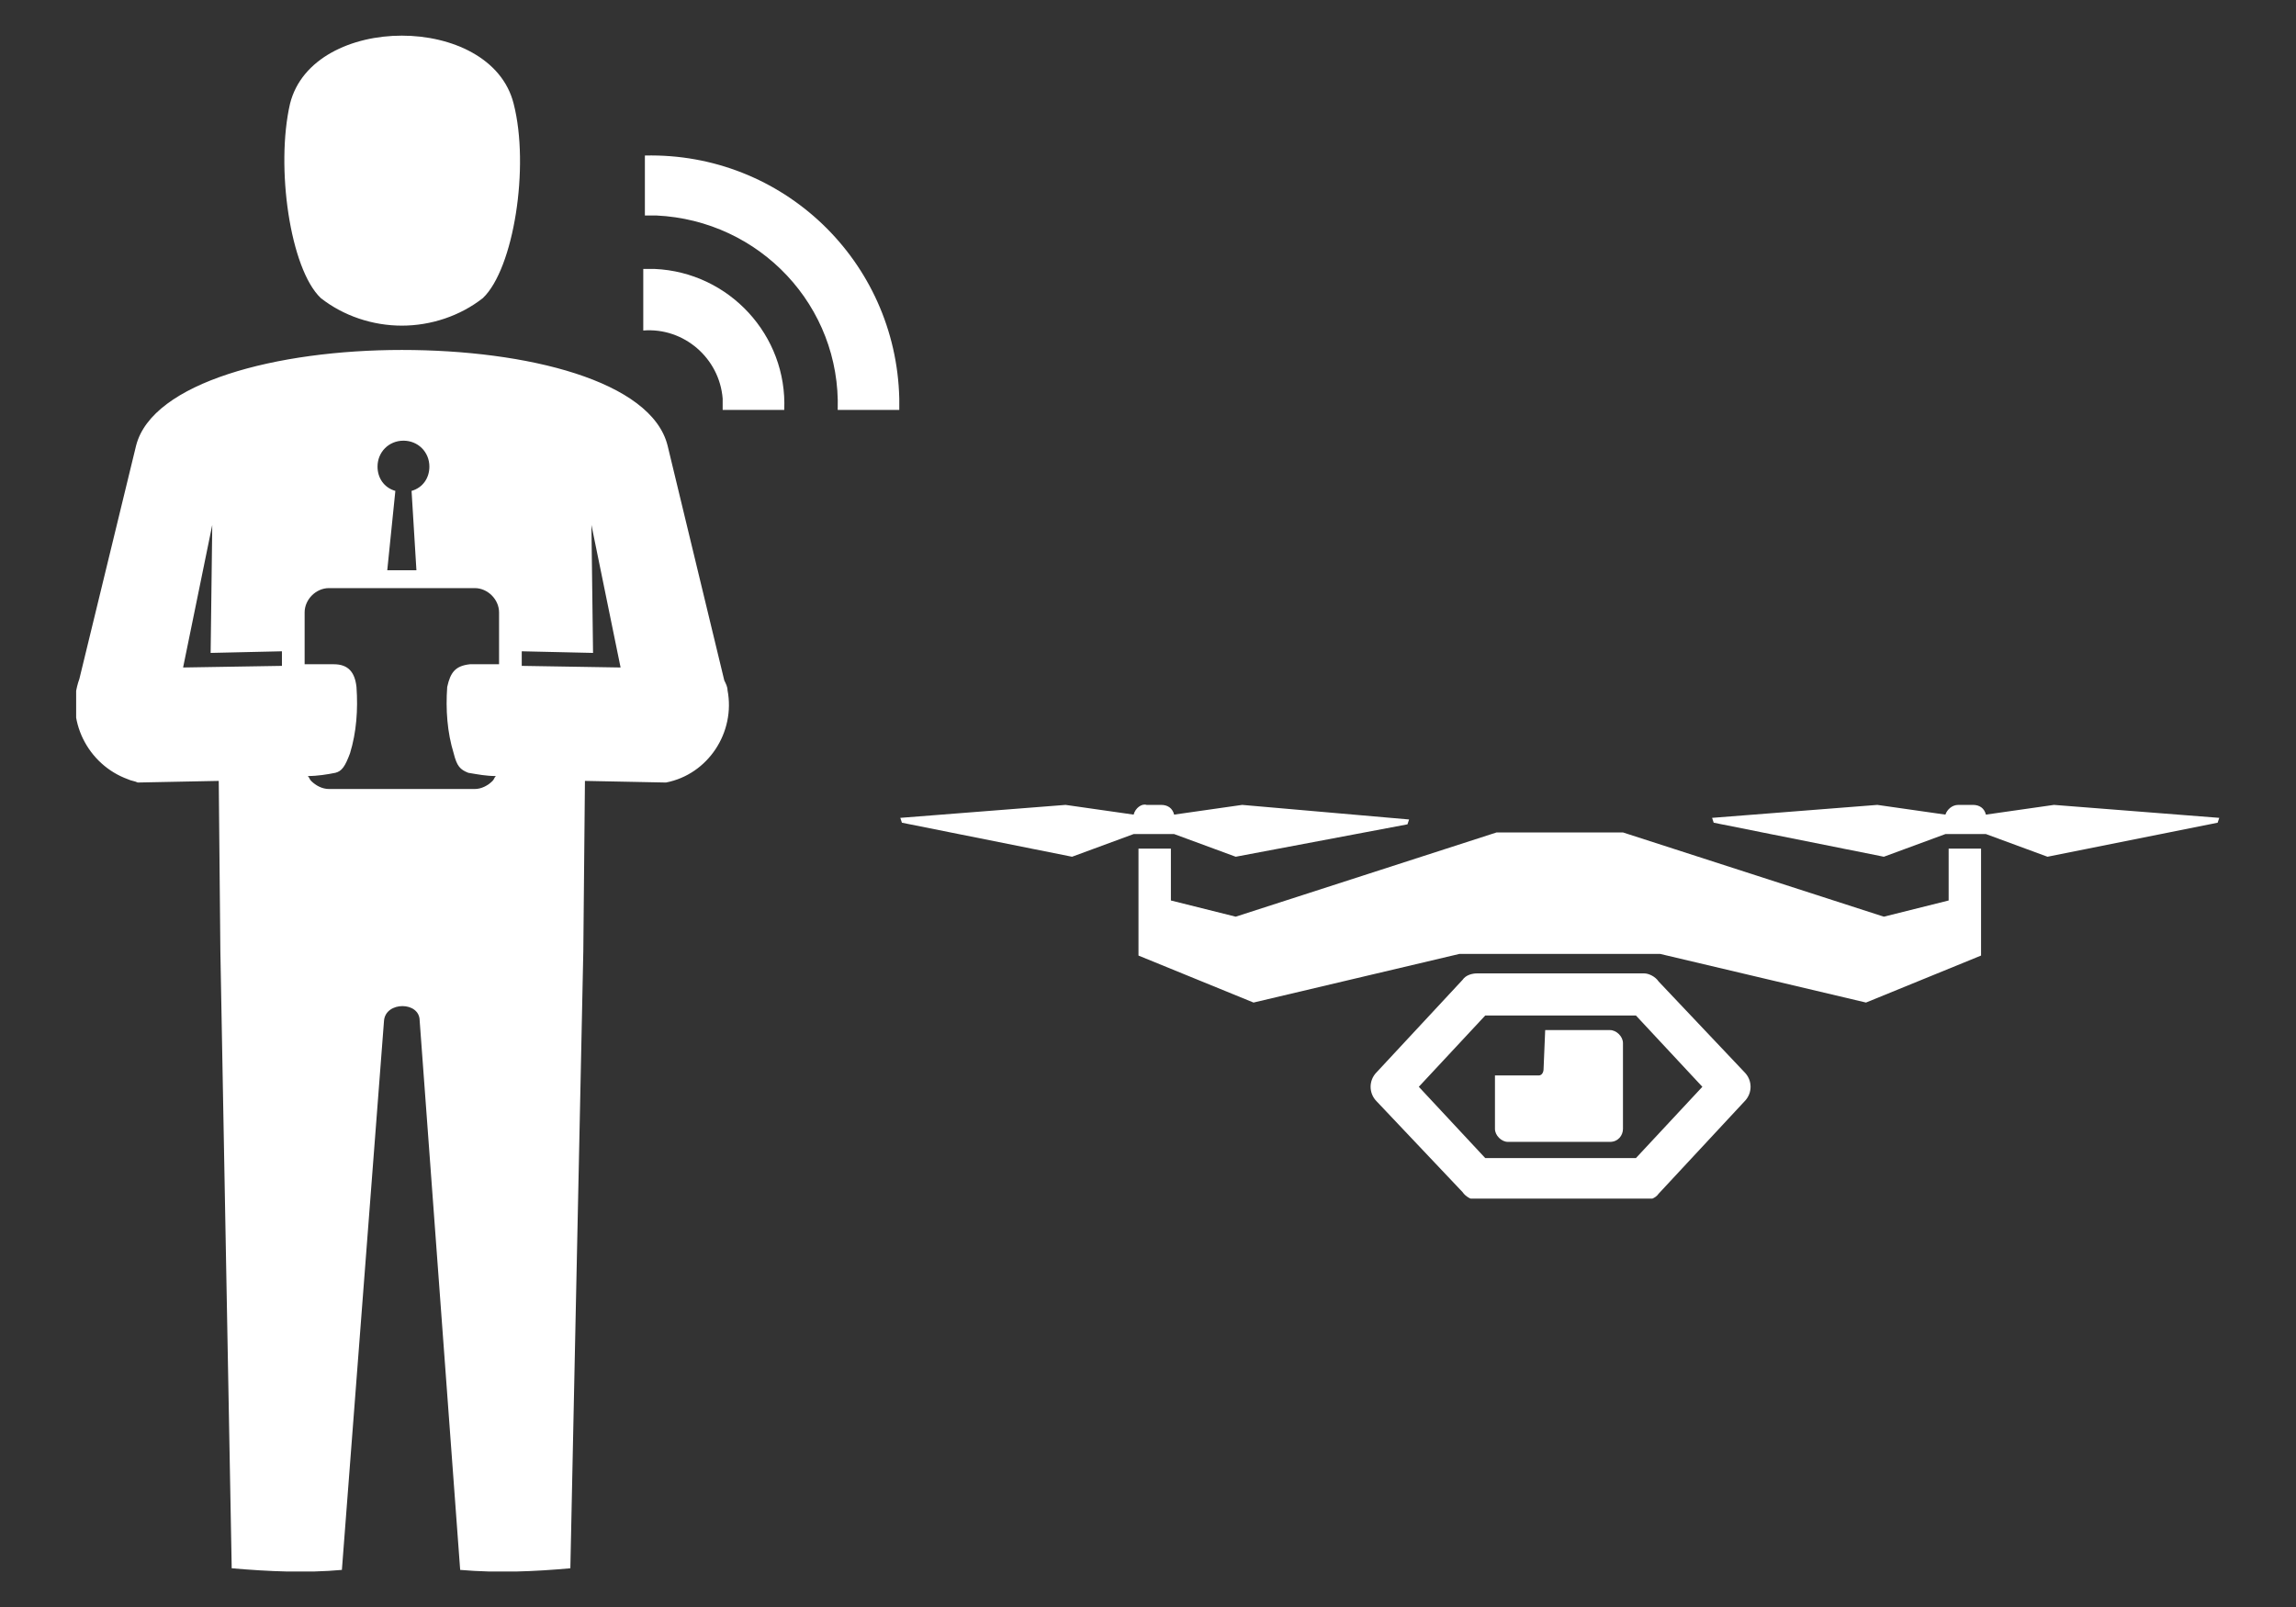 <?xml version="1.0" encoding="utf-8"?>
<!-- Generator: Adobe Illustrator 27.4.0, SVG Export Plug-In . SVG Version: 6.00 Build 0)  -->
<svg version="1.1" id="レイヤー_1" xmlns="http://www.w3.org/2000/svg" xmlns:xlink="http://www.w3.org/1999/xlink" x="0px"
	 y="0px" viewBox="0 0 141.7 99.2" style="enable-background:new 0 0 141.7 99.2;" xml:space="preserve">
<rect x="0" y="0" width="141.7" height="99.2" fill="#333333" stroke="none"/>
<style type="text/css">
	.st0{clip-path:url(#SVGID_00000121993518818266115720000000461766967218688148_);}
	.st1{fill-rule:evenodd;clip-rule:evenodd;fill:#FFFFFF;}
	.st2{clip-path:url(#SVGID_00000145056862467873096160000013214691629538495671_);}
</style>
<g id="グループ_8730" transform="translate(430 -2710.177)">
	<g id="グループ_8721" transform="translate(-947 331.072)">
		<g id="グループ_5536" transform="translate(517 2379.105)">
			<g>
				<defs>
					<rect id="SVGID_1_" x="4.7" y="2.2" width="50.9" height="94.8"/>
				</defs>
				<clipPath id="SVGID_00000111160460054112845870000012500059962853886129_">
					<use xlink:href="#SVGID_1_"  style="overflow:visible;"/>
				</clipPath>
				<g id="グループ_5535" style="clip-path:url(#SVGID_00000111160460054112845870000012500059962853886129_);">
					<path id="パス_994" class="st1" d="M55.5,25.3h-3.8c0.2-6.4-4.8-11.7-11.2-12c-0.2,0-0.5,0-0.7,0V9.6
						c8.5-0.2,15.5,6.5,15.7,15C55.5,24.8,55.5,25.1,55.5,25.3 M48.4,25.3c0.2-4.6-3.4-8.5-8-8.7c-0.2,0-0.5,0-0.7,0v3.8
						c2.5-0.2,4.7,1.7,4.9,4.2c0,0.2,0,0.5,0,0.7H48.4z M23.9,35.2h1.8l-0.3-4.9c0.7-0.2,1.1-0.8,1.1-1.5c0-0.9-0.7-1.6-1.6-1.6
						c-0.9,0-1.6,0.7-1.6,1.6c0,0,0,0,0,0c0,0.7,0.4,1.3,1.1,1.5L23.9,35.2z M13.1,32.4l-1.8,8.8l6.1-0.1v-0.9l-4.4,0.1L13.1,32.4z
						 M36.5,32.4l1.8,8.8l-6.1-0.1v-0.9l4.4,0.1L36.5,32.4z M29.3,36.3c0.8,0,1.5,0.7,1.5,1.5V41l-1.8,0c-0.9,0.1-1.2,0.5-1.4,1.4
						c-0.1,1.4,0,2.8,0.4,4.1c0.2,0.8,0.4,1,0.9,1.2c0.6,0.1,1.1,0.2,1.7,0.2c-0.1,0.1-0.1,0.2-0.2,0.3c-0.3,0.3-0.7,0.5-1.1,0.5h-9
						c-0.4,0-0.8-0.2-1.1-0.5c-0.1-0.1-0.1-0.2-0.2-0.3c0.6,0,1.2-0.1,1.7-0.2c0.4-0.1,0.6-0.4,0.9-1.2c0.4-1.3,0.5-2.7,0.4-4.1
						c-0.1-0.9-0.5-1.4-1.4-1.4l-1.8,0v-3.2c0-0.8,0.7-1.5,1.5-1.5H29.3z M25.9,63l2.5,33.9c2.3,0.2,4.6,0.1,6.8-0.1L36,58.7
						l0.1-10.5l5,0.1c2.6-0.5,4.3-3.1,3.8-5.7c0-0.2-0.1-0.4-0.2-0.6l-3.5-14.5c-1-4-8.7-5.9-16.4-5.9s-15.4,2-16.4,5.9L4.9,41.9
						c-0.9,2.5,0.5,5.3,3,6.2c0.2,0.1,0.4,0.1,0.6,0.2l5-0.1l0.1,10.5l0.7,38.1c2.3,0.2,4.6,0.3,6.8,0.1L23.7,63
						C23.8,61.8,25.9,61.8,25.9,63 M19.8,18.4c-1.9-1.8-2.8-8.1-1.9-12c0.7-2.8,3.8-4.2,6.9-4.2s6.2,1.4,6.9,4.2
						c1,3.9,0,10.2-1.9,12c-1.4,1.1-3.2,1.7-5,1.7C23,20.1,21.2,19.5,19.8,18.4"/>
				</g>
			</g>
		</g>
		<g id="グループ_5538" transform="translate(567.863 2426.486)">
			<g>
				<defs>
					<rect id="SVGID_00000013912637342193069130000002314636300028570281_" x="4.7" y="2.2" width="81.5" height="24.4"/>
				</defs>
				<clipPath id="SVGID_00000106108163260764991770000001138947906138948527_">
					<use xlink:href="#SVGID_00000013912637342193069130000002314636300028570281_"  style="overflow:visible;"/>
				</clipPath>
				
					<g id="グループ_5537" transform="translate(0 0)" style="clip-path:url(#SVGID_00000106108163260764991770000001138947906138948527_);">
					<path id="パス_995" class="st1" d="M34.1,18.8c-0.5,0.5-0.5,1.3,0,1.8l5.3,5.6c0.2,0.3,0.6,0.5,0.9,0.5h10.3
						c0.3,0,0.7-0.1,0.9-0.4l5.3-5.7c0.5-0.5,0.5-1.3,0-1.8l-5.3-5.6c-0.2-0.3-0.6-0.5-0.9-0.5H40.3c-0.3,0-0.7,0.1-0.9,0.4
						L34.1,18.8z M40.8,15.3l-4.1,4.4l4.1,4.4h9.3l4.1-4.4l-4.1-4.4L40.8,15.3z M44.5,16.2h4c0.4,0,0.8,0.4,0.8,0.8v5.3
						c0,0.4-0.3,0.8-0.8,0.8h-6.3c-0.4,0-0.8-0.4-0.8-0.8V19h2.7c0.2,0,0.3-0.2,0.3-0.4L44.5,16.2L44.5,16.2z M19.4,5h2v3.2l4,1
						L41.5,4h7.8l16.1,5.2l4-1V5h2v6.6l-7.1,2.9l-12.7-3H39.2l-12.7,3l-7.1-2.9V5z M71.7,2.9L71.7,2.9c-0.1-0.4-0.4-0.6-0.8-0.6H70
						c-0.4,0-0.7,0.3-0.8,0.6h0L65,2.3L54.8,3.1l0.1,0.3l10.5,2.1l3.8-1.4h2.5l3.8,1.4l10.5-2.1l0.1-0.3L75.9,2.3L71.7,2.9z
						 M19.1,2.9l-4.2-0.6L4.7,3.1l0.1,0.3l10.5,2.1l3.8-1.4h2.5l3.8,1.4L36,3.5l0.1-0.3L25.8,2.3l-4.2,0.6h0
						c-0.1-0.4-0.4-0.6-0.8-0.6h-0.9C19.6,2.2,19.2,2.5,19.1,2.9L19.1,2.9z"/>
				</g>
			</g>
		</g>
	</g>
</g>
</svg>
